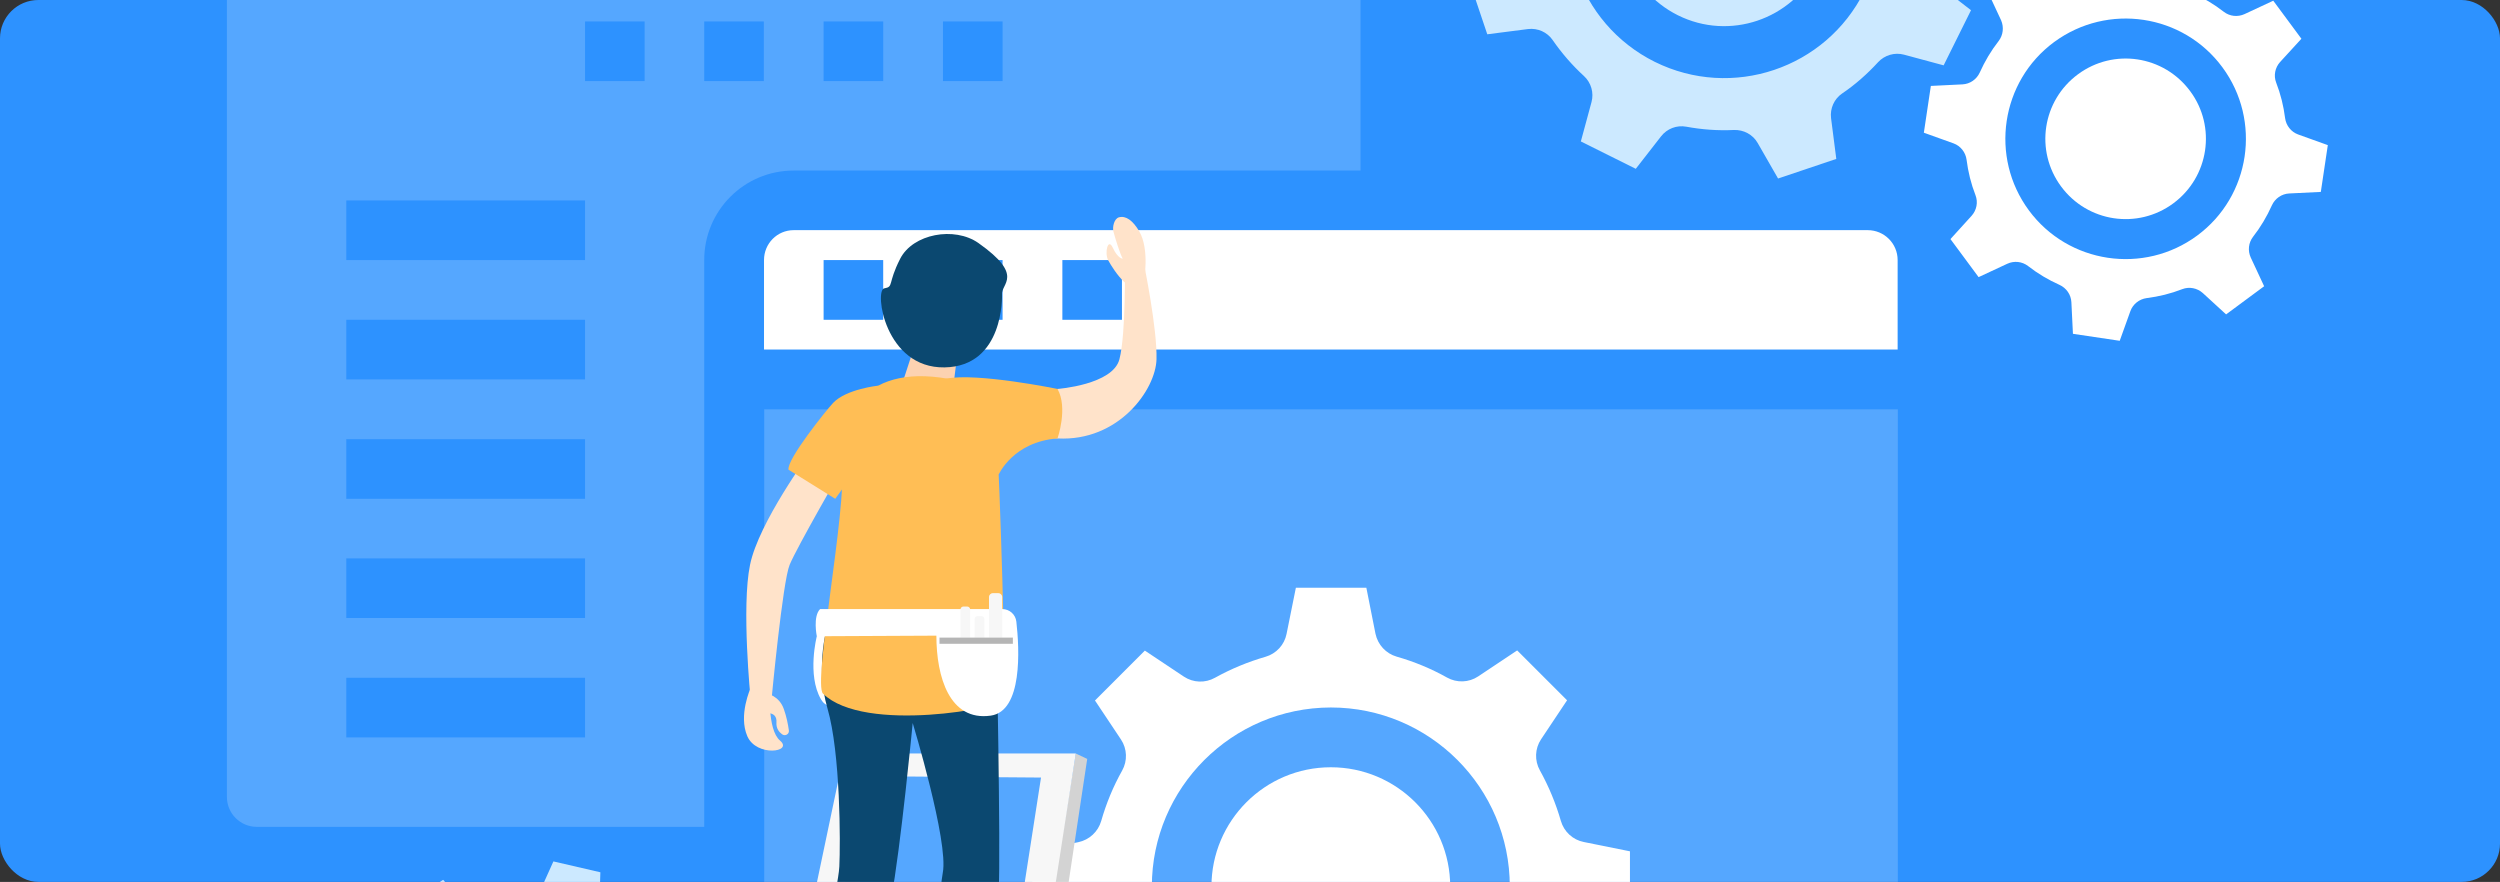 <svg width="652" height="230" viewBox="0 0 652 230" fill="none" xmlns="http://www.w3.org/2000/svg">
<rect x="0" y="0" width="652" height="230" fill="#333333" stroke="none"/>
<g clip-path="url(#clip0_193_4093)">
<rect width="652" height="230" rx="10" fill="#2D92FF"/>
<path opacity="0.19" d="M199.254 347.928C199.254 352.231 202.747 355.724 207.05 355.724H487.158C491.461 355.724 494.955 352.231 494.955 347.928V106.751H199.305V347.928H199.254Z" fill="white"/>
<path d="M287.24 248.349C288.556 252.905 290.379 257.309 292.708 261.511C294.125 264.042 294.024 267.181 292.404 269.611L285.62 279.787L298.631 292.797L308.806 286.014C311.236 284.394 314.375 284.292 316.906 285.71C321.058 288.039 325.462 289.861 330.069 291.177C332.853 291.987 334.98 294.266 335.587 297.151L337.966 309.149H356.343L358.773 297.101C359.33 294.266 361.456 291.937 364.291 291.127C368.848 289.811 373.252 287.988 377.454 285.659C379.985 284.242 383.124 284.343 385.554 285.963L395.73 292.747L408.74 279.736L401.956 269.561C400.336 267.131 400.235 263.992 401.653 261.461C403.981 257.309 405.804 252.905 407.12 248.298C407.93 245.514 410.208 243.387 413.094 242.78L425.092 240.401V222.024L413.043 219.594C410.208 219.037 407.88 216.911 407.07 214.076C405.753 209.519 403.931 205.115 401.602 200.913C400.185 198.382 400.286 195.243 401.906 192.813L408.69 182.637L395.679 169.627L385.503 176.411C383.073 178.031 379.934 178.132 377.403 176.714C373.252 174.386 368.848 172.563 364.241 171.247C361.456 170.437 359.33 168.159 358.723 165.273L356.343 153.275H337.966L335.536 165.324C334.98 168.159 332.853 170.487 330.018 171.297C325.462 172.614 321.058 174.436 316.856 176.765C314.325 178.182 311.186 178.081 308.756 176.461L298.58 169.677L285.57 182.688L292.353 192.864C293.973 195.294 294.075 198.432 292.657 200.964C290.328 205.115 288.506 209.519 287.19 214.126C286.38 216.911 284.101 219.037 281.216 219.644L269.218 222.024V240.401L281.266 242.831C284.152 243.387 286.481 245.514 287.24 248.349ZM347.079 184.511C372.847 184.511 393.755 205.419 393.755 231.187C393.755 256.955 372.847 277.863 347.079 277.863C321.311 277.863 300.403 256.955 300.403 231.187C300.403 205.469 321.311 184.561 347.079 184.511ZM199.254 67.82V91.158H494.904V67.82C494.904 63.517 491.411 60.024 487.108 60.024H207C202.696 60.024 199.254 63.517 199.254 67.82ZM277.065 67.82H292.606V83.412H277.065V67.82ZM245.93 67.82H261.472V83.412H245.93V67.82ZM214.796 67.82H230.338V83.412H214.796V67.82Z" fill="white"/>
<path d="M378.215 231.237C378.215 248.399 364.293 262.372 347.08 262.372C329.868 262.372 315.946 248.45 315.946 231.237C315.946 214.076 329.868 200.103 347.08 200.103C364.242 200.103 378.215 214.025 378.215 231.237ZM354.876 -72.209C354.876 -76.512 351.383 -80.005 347.08 -80.005H66.972C62.669 -80.005 59.176 -76.512 59.176 -72.209V-48.871H354.826V-72.209H354.876ZM90.31 -56.667H74.768V-72.209H90.31V-56.667ZM121.445 -56.667H105.903V-72.209H121.445V-56.667ZM152.579 -56.667H137.037V-72.209H152.579V-56.667Z" fill="white"/>
<path opacity="0.19" d="M183.663 67.82C183.663 54.911 194.091 44.482 207.001 44.482H354.826V-33.329H59.176V207.849C59.176 212.152 62.669 215.645 66.972 215.645H183.663V67.82ZM245.931 5.602H261.473V21.144H245.931V5.602ZM214.797 5.602H230.339V21.144H214.797V5.602ZM183.663 5.602H199.205V21.144H183.663V5.602ZM152.579 192.307H90.31V176.765H152.579V192.307ZM152.579 161.172H90.31V145.631H152.579V161.172ZM152.579 130.089H90.31V114.547H152.579V130.089ZM152.579 98.954H90.31V83.412H152.579V98.954ZM152.579 67.82H90.31V52.278H152.579V67.82ZM152.579 21.144V5.602H168.121V21.144H152.579Z" fill="white"/>
<path d="M213.024 165.931C213.024 165.931 210.442 176.006 214.087 182.334C217.732 188.662 224.313 174.639 224.313 174.639C224.313 174.639 223.149 161.173 213.024 165.931Z" fill="white"/>
<path d="M211.204 118.141C211.204 118.141 197.839 136.316 195.611 147.301C193.333 158.287 195.763 182.283 195.763 182.283H201.231C201.231 182.283 204.116 151.655 205.939 147.301C207.761 142.846 219.608 122.292 219.608 122.292L211.204 118.141Z" fill="#FFE3CA"/>
<path d="M187.712 412.931H181.637L226.389 202.432H229.781L187.712 412.931ZM251.145 412.931H245.07L280.558 196.509L283.545 197.926L251.145 412.931Z" fill="#D3D3D3"/>
<path d="M238.845 412.931L271.498 202.786L226.391 202.432L181.639 412.931H174.652L220.114 196.509H280.56L246.995 412.931H237.832" fill="#F7F7F7"/>
<path d="M275.799 101.435C275.799 101.435 290.228 100.372 291.949 93.689C293.67 87.007 293.366 68.984 293.366 68.984H298.378C298.378 68.984 301.821 85.741 301.618 93.689C301.416 101.637 291.746 115.205 275.799 114.344C259.903 113.484 275.799 101.435 275.799 101.435Z" fill="#FFE3CA"/>
<path d="M229.072 100.574C229.072 100.574 220.719 101.435 217.276 105.08C215.606 106.852 205.228 119.711 205.633 122.495L217.833 130.089L227.806 116.268L229.072 100.574Z" fill="#FFBE55"/>
<path d="M216.011 162.489C216.011 162.489 212.416 173.12 215.808 184.764C219.2 196.407 219.2 219.897 218.896 226.023C218.593 232.149 212.872 249.867 217.732 281.154H225.225C225.225 281.154 229.781 248.349 232.413 234.376C234.894 221.264 238.033 188.561 238.033 188.561C238.033 188.561 247.449 219.594 245.88 227.592C244.158 236.401 243.956 281.103 243.956 281.103H251.499C251.499 281.103 259.953 242.628 260.46 232.301C261.016 221.973 259.852 164.058 259.852 164.058C259.852 164.058 234.742 146.997 216.011 162.489Z" fill="#0B4870"/>
<path d="M241.73 80.375L234.086 103.764L247.907 106.498L250.944 82.248L241.73 80.375Z" fill="#FCD2B1"/>
<path d="M249.578 99.258C249.578 99.258 258.944 101.182 259.905 113.433C260.867 125.684 262.184 177.929 262.184 182.435C261.88 184.511 225.481 191.446 214.647 180.916C211.913 178.233 220.874 132.772 219.608 120.824C218.292 108.928 225.379 93.791 249.578 99.258Z" fill="#FFBE55"/>
<path d="M260.461 123.761C260.461 123.761 264.207 115.205 275.8 114.344C275.8 114.344 278.584 106.396 275.8 101.435C275.8 101.435 254.791 97.132 246.792 98.752C238.793 100.372 260.461 123.761 260.461 123.761Z" fill="#FFBE55"/>
<path d="M298.328 73.49C298.328 73.49 299.898 65.086 297.113 60.328C295.443 57.493 293.62 56.176 291.798 56.683C290.583 57.037 290.076 59.163 290.38 60.378C290.785 61.948 292.101 66.251 292.81 67.466C292.81 67.466 291.545 67.466 290.228 64.631C288.963 61.846 288.001 65.947 289.013 67.871C290.532 70.655 295.544 78.299 298.328 73.49Z" fill="#FFE3CA"/>
<path d="M261.325 76.882C260.971 73.946 267.349 71.971 255.149 63.365C248.922 59.011 238.088 60.935 234.747 67.516C231.406 74.097 233.178 74.756 230.596 75.211C228.014 75.718 230.748 96.069 246.34 95.816C261.983 95.562 261.325 76.882 261.325 76.882Z" fill="#0B4870"/>
<path d="M213.884 158.844H261.37C263.294 158.844 264.863 160.261 265.066 162.134C265.876 169.273 266.737 185.473 258.383 186.637C247.651 188.156 244.208 176.563 244.208 165.779L213.023 165.931C213.023 165.931 211.96 160.768 213.884 158.844Z" fill="white"/>
<path d="M200.874 179.448C200.874 179.448 199.963 190.231 203.456 193.167C206.949 196.154 197.279 197.47 194.9 192.003C192.521 186.535 195.761 179.448 195.761 179.448H200.874Z" fill="#FFE3CA"/>
<path d="M199.966 180.866C199.966 180.866 203.206 181.423 204.421 184.916C205.13 186.89 205.535 189.016 205.738 190.484C205.89 191.446 204.776 192.104 203.966 191.497C203.156 190.889 202.396 189.978 202.498 188.409C202.751 185.118 198.802 186.08 198.802 186.08C198.802 186.08 197.486 182.182 199.966 180.866Z" fill="#FFE3CA"/>
<path d="M252.969 166.286H250.488V158.945C250.488 158.54 250.843 158.186 251.248 158.186H252.26C252.665 158.186 253.02 158.54 253.02 158.945V166.286H252.969ZM256.665 166.286H254.184V161.426C254.184 161.021 254.538 160.666 254.943 160.666H255.956C256.361 160.666 256.715 161.021 256.715 161.426V166.286H256.665ZM261.373 166.286H257.93V155.705C257.93 155.148 258.386 154.693 258.943 154.693H260.36C260.917 154.693 261.373 155.148 261.373 155.705V166.286Z" fill="#F7F7F7"/>
<path opacity="0.32" d="M245.02 166.286H264.156V167.906H245.02V166.286Z" fill="#161616"/>
<path d="M167.005 246.374C164.575 244.198 161.942 242.274 159.057 240.704C157.285 239.743 156.272 237.869 156.323 235.895L156.576 227.491L144.325 224.656L140.882 232.301C140.072 234.123 138.3 235.338 136.275 235.439C133.035 235.591 129.795 236.148 126.657 237.059C124.733 237.616 122.657 237.059 121.29 235.591L115.57 229.466L104.888 236.097L107.824 243.995C108.533 245.868 108.128 247.994 106.761 249.462C104.584 251.892 102.66 254.525 101.091 257.411C100.129 259.183 98.256 260.195 96.282 260.144L87.878 259.891L85.043 272.142L92.687 275.585C94.51 276.395 95.725 278.167 95.826 280.192C95.978 283.432 96.535 286.672 97.395 289.811C97.952 291.734 97.395 293.81 95.927 295.177L89.802 300.897L96.434 311.579L104.331 308.592C106.204 307.884 108.28 308.289 109.799 309.656C112.229 311.833 114.861 313.756 117.747 315.326C119.519 316.287 120.582 318.161 120.48 320.135L120.227 328.539L132.479 331.374L135.921 323.729C136.731 321.907 138.503 320.692 140.528 320.591C143.768 320.439 147.008 319.882 150.147 319.021C152.07 318.464 154.146 319.021 155.513 320.489L161.234 326.615L171.915 319.983L168.979 312.086C168.27 310.213 168.675 308.086 170.042 306.618C172.219 304.188 174.143 301.556 175.712 298.67C176.674 296.898 178.547 295.886 180.522 295.936L188.925 296.189L191.76 283.938L184.116 280.496C182.294 279.686 181.079 277.914 180.977 275.889C180.825 272.649 180.269 269.409 179.408 266.27C178.851 264.346 179.408 262.271 180.876 260.904L187.002 255.183L180.37 244.501L172.472 247.437C170.599 248.096 168.524 247.691 167.005 246.374ZM155.361 305.15C140.376 314.516 120.632 309.909 111.267 294.924C101.901 279.939 106.508 260.195 121.493 250.829C136.478 241.464 156.222 246.071 165.587 261.056C174.902 276.091 170.346 295.784 155.361 305.15Z" fill="#CCE9FF"/>
<path d="M521.233 10.715C519.258 13.246 517.638 15.98 516.322 18.916C515.512 20.688 513.791 21.903 511.817 22.004L503.565 22.409L501.742 34.61L509.488 37.394C511.31 38.053 512.627 39.723 512.88 41.647C513.285 44.836 514.044 47.924 515.208 50.911C515.917 52.734 515.512 54.809 514.196 56.278L508.678 62.352L516.018 72.275L523.511 68.782C525.283 67.972 527.358 68.174 528.928 69.389C531.459 71.364 534.193 72.984 537.129 74.3C538.901 75.11 540.116 76.831 540.217 78.806L540.622 87.058L552.823 88.88L555.607 81.134C556.265 79.312 557.936 77.996 559.86 77.743C563.049 77.338 566.137 76.578 569.124 75.414C570.947 74.705 573.022 75.11 574.49 76.426L580.565 81.995L590.488 74.654L586.995 67.162C586.185 65.39 586.387 63.314 587.602 61.745C589.577 59.214 591.197 56.48 592.513 53.544C593.323 51.772 595.044 50.557 597.018 50.456L605.27 50.051L607.093 37.85L599.347 35.066C597.525 34.407 596.208 32.737 595.955 30.813C595.55 27.624 594.791 24.536 593.627 21.549C592.918 19.726 593.323 17.651 594.639 16.183L600.208 10.107L592.867 0.185L585.375 3.678C583.603 4.488 581.527 4.286 579.958 3.071C577.427 1.096 574.693 -0.524 571.757 -1.84C569.985 -2.65 568.77 -4.371 568.668 -6.346L568.263 -14.598L556.063 -16.42L553.278 -8.674C552.62 -6.852 550.95 -5.536 549.026 -5.282C545.837 -4.877 542.748 -4.118 539.762 -2.954C537.939 -2.245 535.863 -2.65 534.395 -3.966L528.32 -9.535L518.398 -2.194L521.891 5.298C522.65 7.07 522.448 9.146 521.233 10.715ZM579.603 17.549C589.88 31.471 586.944 51.164 573.022 61.441C559.1 71.718 539.407 68.782 529.13 54.86C518.853 40.938 521.79 21.245 535.712 10.968C549.684 0.691 569.327 3.628 579.603 17.549Z" fill="white"/>
<path d="M566.794 53.038C557.479 59.923 544.418 57.948 537.533 48.633C530.648 39.318 532.622 26.257 541.937 19.372C551.252 12.487 564.313 14.461 571.198 23.776C578.083 33.041 576.109 46.153 566.794 53.038Z" fill="white"/>
<path d="M396.286 -30.19C395.527 -26.089 395.274 -21.938 395.426 -17.787C395.527 -15.256 394.261 -12.826 392.034 -11.56L382.77 -6.244L387.883 8.943L398.514 7.576C401.045 7.272 403.526 8.386 404.943 10.462C407.323 13.904 410.056 17.043 413.094 19.827C414.967 21.549 415.726 24.181 415.068 26.611L412.284 36.888L426.611 44.026L433.192 35.572C434.761 33.547 437.293 32.585 439.773 33.041C443.874 33.8 448.025 34.104 452.176 33.901C454.708 33.8 457.138 35.066 458.403 37.293L463.719 46.557L478.906 41.444L477.539 30.813C477.236 28.282 478.349 25.801 480.425 24.384C483.868 22.055 487.006 19.271 489.791 16.233C491.512 14.36 494.144 13.601 496.574 14.259L506.902 17.043L514.04 2.666L505.535 -3.916C503.51 -5.485 502.548 -8.016 503.004 -10.497C503.763 -14.598 504.067 -18.749 503.864 -22.9C503.763 -25.431 505.079 -27.861 507.256 -29.127L516.521 -34.443L511.408 -49.63L500.776 -48.263C498.245 -47.959 495.764 -49.073 494.347 -51.149C492.018 -54.591 489.234 -57.73 486.196 -60.514C484.323 -62.236 483.564 -64.868 484.222 -67.298L487.006 -77.626L472.73 -84.764L466.149 -76.309C464.579 -74.284 462.048 -73.323 459.568 -73.778C455.467 -74.537 451.316 -74.841 447.165 -74.639C444.633 -74.537 442.203 -75.803 440.938 -78.031L435.622 -87.295L420.434 -82.182L421.801 -71.551C422.105 -69.019 420.991 -66.539 418.916 -65.121C415.473 -62.792 412.334 -60.008 409.55 -56.971C407.829 -55.097 405.196 -54.338 402.766 -54.996L392.439 -57.781L385.301 -43.403L393.755 -36.822C395.831 -35.252 396.793 -32.721 396.286 -30.19ZM467.82 -56.869C487.968 -46.846 496.169 -22.394 486.196 -2.245C476.173 17.904 451.721 26.105 431.572 16.132C411.423 6.108 403.222 -18.344 413.195 -38.492C423.219 -58.641 447.671 -66.843 467.82 -56.869Z" fill="#CCE9FF"/>
<path d="M473.995 -8.269C467.313 5.146 451.011 10.664 437.596 3.982C424.18 -2.701 418.662 -19.002 425.344 -32.417C432.027 -45.833 448.328 -51.351 461.744 -44.669C475.21 -38.037 480.678 -21.736 473.995 -8.269Z" fill="#CCE9FF"/>
</g>
<defs>
<clipPath id="clip0_193_4093">
<rect width="652" height="230" rx="10" fill="white"/>
</clipPath>
</defs>
</svg>
